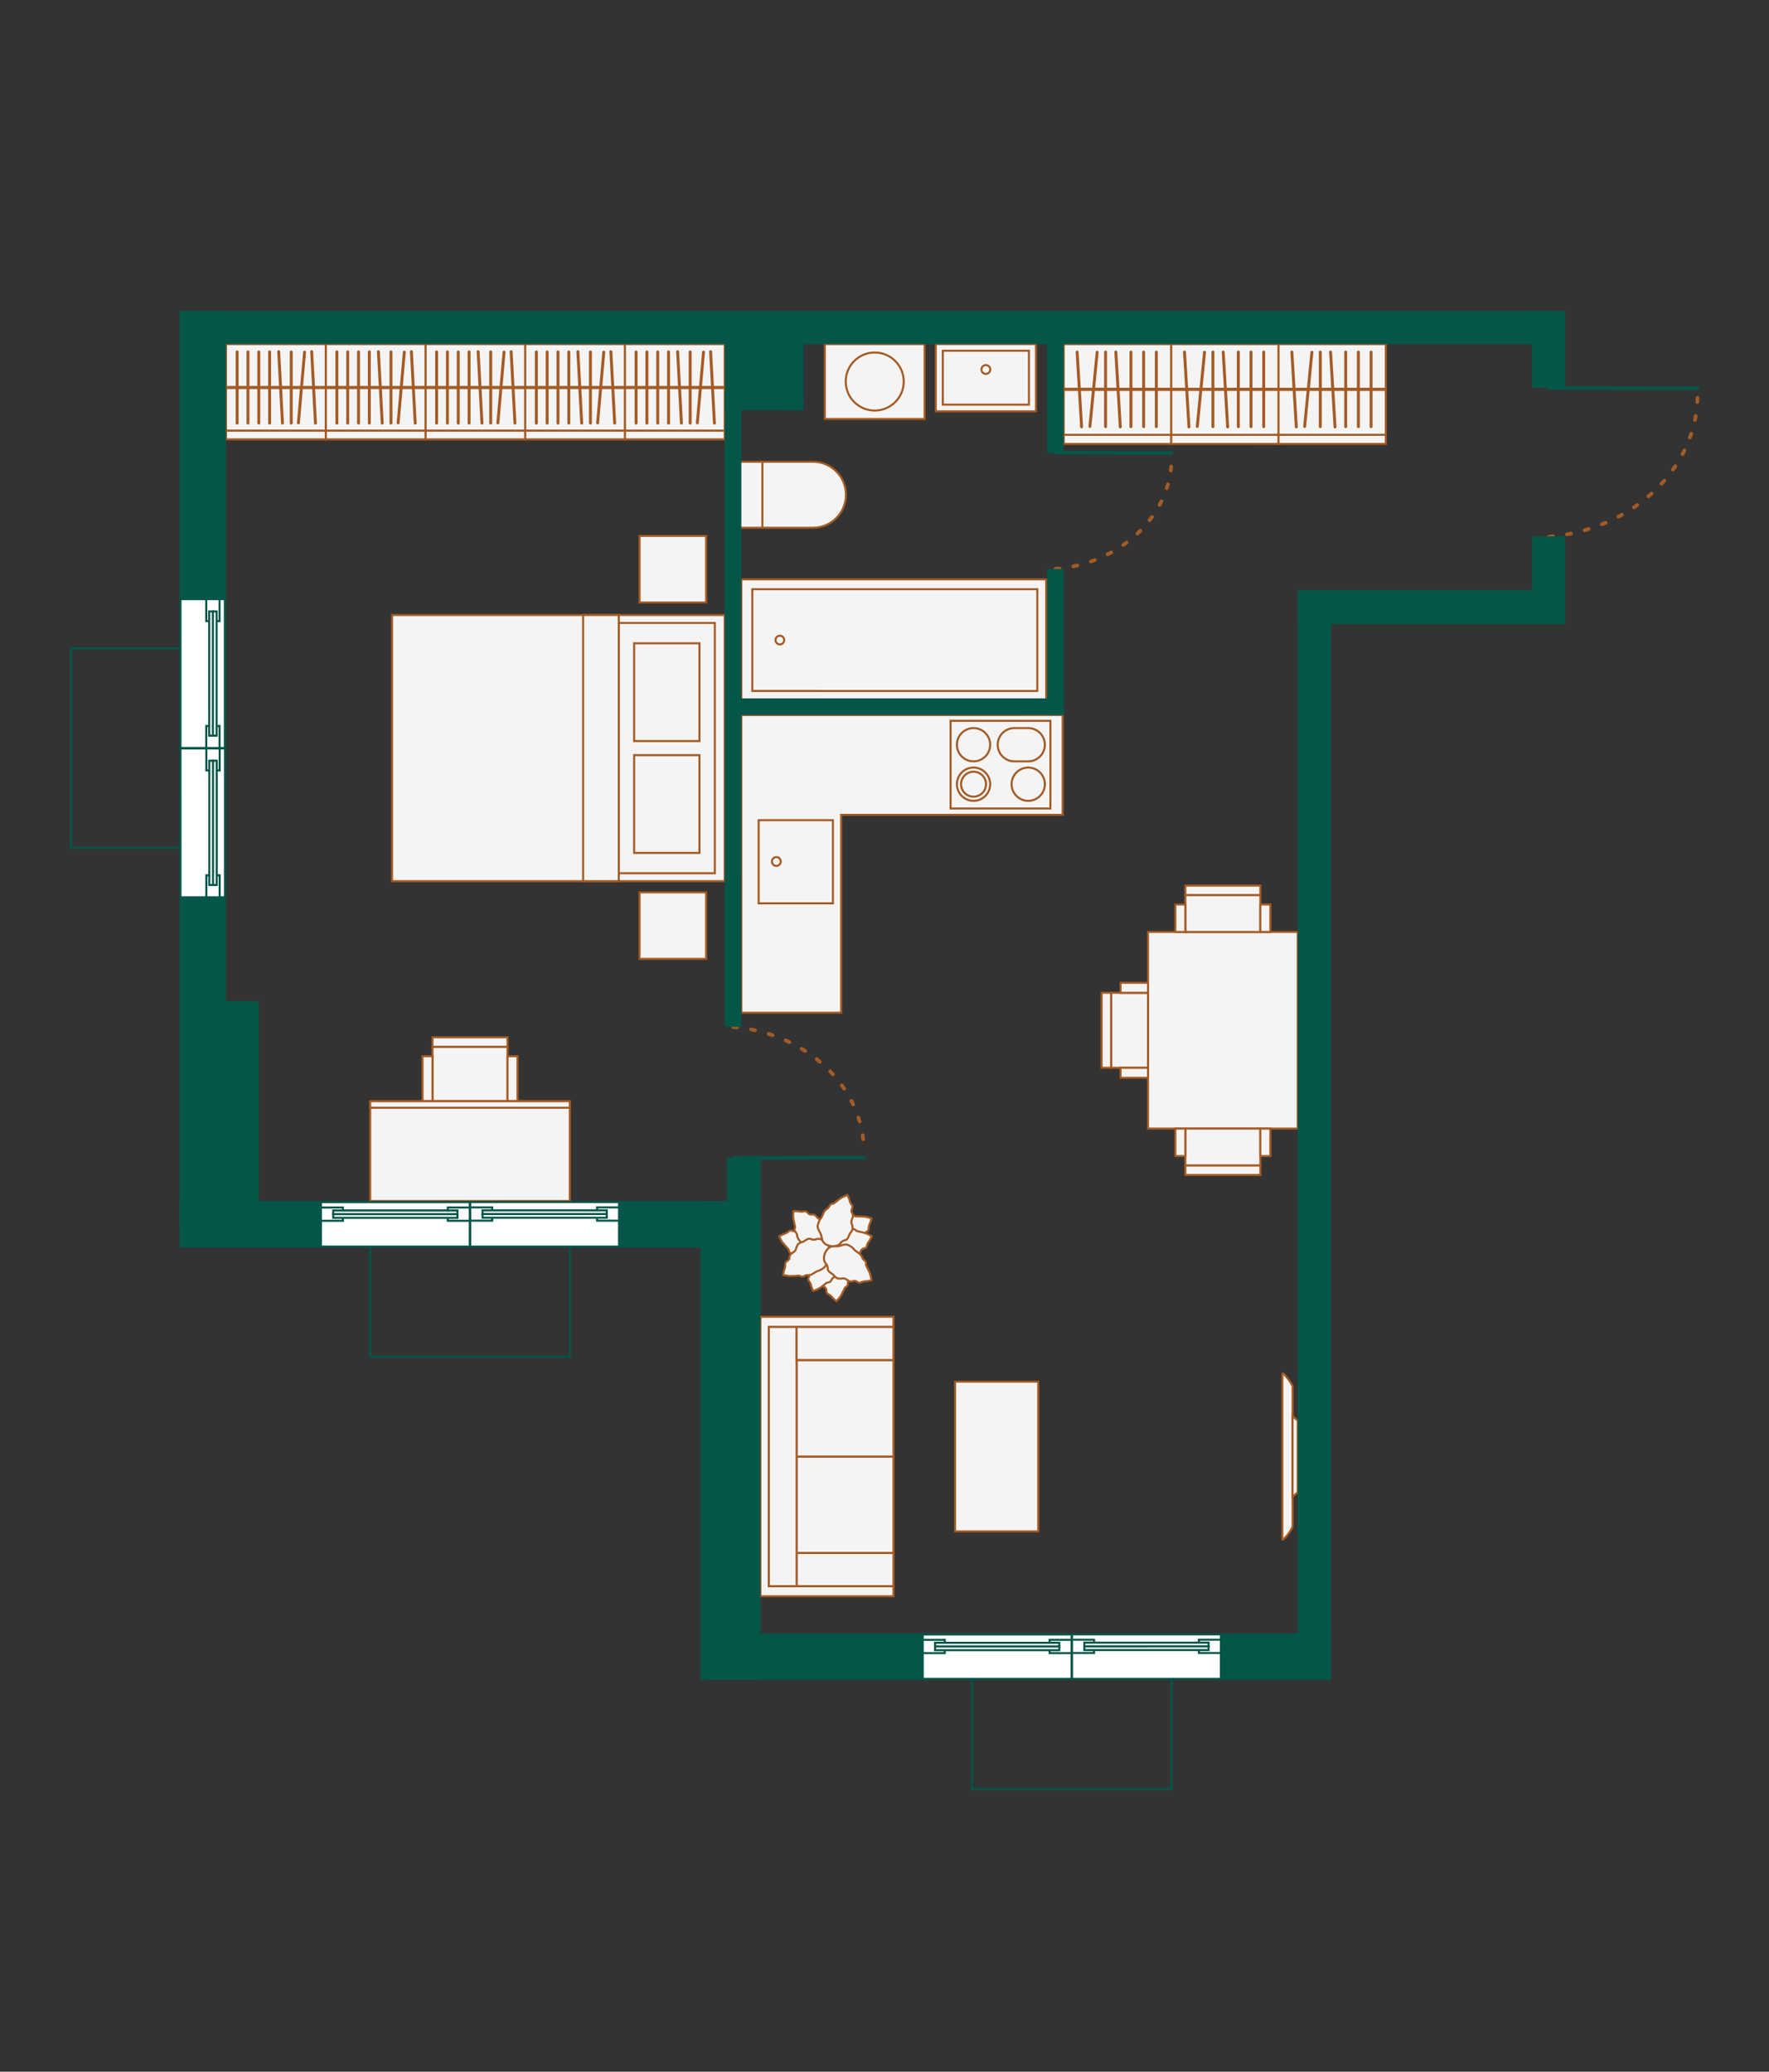 <?xml version="1.0" encoding="UTF-8"?>
<svg xmlns="http://www.w3.org/2000/svg" viewBox="0 0 760 890">
  <rect x="0" y="0" width="760" height="890" fill="#333333" stroke="none"/>
  <g style="isolation: isolate;">
    <g id="_мебель" data-name="мебель" style="mix-blend-mode: multiply;">
      <g>
        <rect x="318.498" y="248.904" width="130.96" height="51.755" transform="translate(767.953 549.567) rotate(-179.999)" style="fill: #f4f4f4; stroke: #a45b24; stroke-miterlimit: 10; stroke-width: .882px;"/>
        <g>
          <rect x="323.206" y="253.122" width="122.442" height="43.712" transform="translate(768.851 549.96) rotate(-179.999)" style="fill: #f4f4f4; stroke: #a45b24; stroke-miterlimit: 10; stroke-width: .882px;"/>
          <circle cx="335.047" cy="274.977" r="1.866" style="fill: #f4f4f4; stroke: #a45b24; stroke-miterlimit: 10; stroke-width: .882px;"/>
        </g>
      </g>
      <g>
        <path d="M363.444,212.544h0c-0,7.83-6.346,14.175-14.175,14.175l-32.284-0.0 0-28.35,32.284 0c7.83 0,14.175,6.35,14.175,14.175Z" style="fill: #f4f4f4; stroke: #a45b24; stroke-miterlimit: 10; stroke-width: .882px;"/>
        <line x1="327.538" y1="226.719" x2="327.538" y2="198.369" style="fill: #f4f4f4; stroke: #a45b24; stroke-miterlimit: 10; stroke-width: .882px;"/>
      </g>
      <g>
        <rect x="402.029" y="147.823" width="43.037" height="28.876" transform="translate(847.093 324.526) rotate(-179.999)" style="fill: #f4f4f4; stroke: #a45b24; stroke-miterlimit: 10; stroke-width: .882px;"/>
        <rect x="405.046" y="150.676" width="37.003" height="23.169" transform="translate(847.093 324.526) rotate(-179.999)" style="fill: #f4f4f4; stroke: #a45b24; stroke-miterlimit: 10; stroke-width: .882px;"/>
        <circle cx="423.547" cy="158.733" r="1.894" style="fill: #f4f4f4; stroke: #a45b24; stroke-miterlimit: 10; stroke-width: .882px;"/>
      </g>
      <g>
        <rect x="354.368" y="147.823" width="42.875" height="32.156" style="fill: #f4f4f4; stroke: #a45b24; stroke-miterlimit: 10; stroke-width: .882px;"/>
        <circle cx="375.806" cy="163.901" r="12.464" style="fill: #f4f4f4; stroke: #a45b24; stroke-miterlimit: 10; stroke-width: .882px;"/>
      </g>
      <g>
        <g>
          <rect x="549.25" y="147.831" width="46.127" height="38.977" style="fill: #f4f4f4; stroke: #a45b24; stroke-miterlimit: 10; stroke-width: .882px;"/>
          <rect x="570.364" y="165.693" width="3.898" height="46.127" transform="translate(761.116 -383.54) rotate(90.005)" style="fill: #f4f4f4; stroke: #a45b24; stroke-miterlimit: 10; stroke-width: .882px;"/>
        </g>
        <g>
          <rect x="503.123" y="147.828" width="46.127" height="38.977" style="fill: #f4f4f4; stroke: #a45b24; stroke-miterlimit: 10; stroke-width: .882px;"/>
          <rect x="524.237" y="165.69" width="3.898" height="46.127" transform="translate(714.983 -337.416) rotate(90.005)" style="fill: #f4f4f4; stroke: #a45b24; stroke-miterlimit: 10; stroke-width: .882px;"/>
        </g>
        <g>
          <rect x="456.995" y="147.825" width="46.127" height="38.977" style="fill: #f4f4f4; stroke: #a45b24; stroke-miterlimit: 10; stroke-width: .882px;"/>
          <rect x="478.109" y="165.687" width="3.898" height="46.127" transform="translate(668.848 -291.292) rotate(90.005)" style="fill: #f4f4f4; stroke: #a45b24; stroke-miterlimit: 10; stroke-width: .882px;"/>
        </g>
      </g>
      <polygon points="456.543 307.146 438.001 307.146 438.001 307.163 398.323 307.163 358.321 307.163 318.498 307.163 318.497 347.319 318.497 347.319 318.497 376.298 318.514 376.298 318.514 398.164 318.513 435.032 361.388 435.033 361.388 350.038 456.543 350.037 456.543 307.146" style="fill: #f4f4f4; stroke: #a45b24; stroke-miterlimit: 10; stroke-width: .882px;"/>
      <g>
        <rect x="325.93" y="352.338" width="31.906" height="35.729" style="fill: #f4f4f4; stroke: #a45b24; stroke-miterlimit: 10; stroke-width: .882px;"/>
        <circle cx="333.535" cy="370.089" r="1.894" style="fill: #f4f4f4; stroke: #a45b24; stroke-miterlimit: 10; stroke-width: .882px;"/>
      </g>
      <g>
        <rect x="408.397" y="309.656" width="42.875" height="37.663" style="fill: #f4f4f4; stroke: #a45b24; stroke-miterlimit: 10; stroke-width: .882px;"/>
        <g>
          <circle cx="441.748" cy="336.882" r="7.146" style="fill: #f4f4f4; stroke: #a45b24; stroke-miterlimit: 10; stroke-width: .882px;"/>
          <circle cx="418.253" cy="336.882" r="7.146" style="fill: #f4f4f4; stroke: #a45b24; stroke-miterlimit: 10; stroke-width: .882px;"/>
          <circle cx="418.253" cy="336.882" r="5.359" style="fill: #f4f4f4; stroke: #a45b24; stroke-miterlimit: 10; stroke-width: .882px;"/>
          <circle cx="418.254" cy="319.928" r="7.146" style="fill: #f4f4f4; stroke: #a45b24; stroke-miterlimit: 10; stroke-width: .882px;"/>
          <path d="M435.779,327.074l5.969 0c3.947 0,7.146-3.199,7.146-7.146 0-3.946-3.199-7.146-7.146-7.146l-5.969-0c-3.946-0-7.146,3.199-7.146,7.146-0,3.946,3.199,7.146,7.146,7.146Z" style="fill: #f4f4f4; stroke: #a45b24; stroke-miterlimit: 10; stroke-width: .882px;"/>
        </g>
      </g>
      <g>
        <rect x="493.203" y="400.363" width="64.312" height="84.48" transform="translate(1050.713 885.211) rotate(-179.999)" style="fill: #f4f4f4; stroke: #a45b24; stroke-miterlimit: 10; stroke-width: .882px;"/>
        <g>
          <rect x="509.248" y="384.498" width="32.223" height="15.865" style="fill: #f4f4f4; stroke: #a45b24; stroke-miterlimit: 10; stroke-width: .882px;"/>
          <rect x="509.248" y="380.436" width="32.223" height="4.061" style="fill: #f4f4f4; stroke: #a45b24; stroke-miterlimit: 10; stroke-width: .882px;"/>
          <rect x="504.96" y="388.559" width="4.287" height="11.804" style="fill: #f4f4f4; stroke: #a45b24; stroke-miterlimit: 10; stroke-width: .882px;"/>
          <rect x="541.471" y="388.559" width="4.287" height="11.804" style="fill: #f4f4f4; stroke: #a45b24; stroke-miterlimit: 10; stroke-width: .882px;"/>
        </g>
        <g>
          <rect x="509.247" y="484.843" width="32.223" height="15.865" transform="translate(1050.711 985.556) rotate(-179.999)" style="fill: #f4f4f4; stroke: #a45b24; stroke-miterlimit: 10; stroke-width: .882px;"/>
          <rect x="509.247" y="500.708" width="32.223" height="4.061" transform="translate(1050.711 1005.483) rotate(-179.999)" style="fill: #f4f4f4; stroke: #a45b24; stroke-miterlimit: 10; stroke-width: .882px;"/>
          <rect x="541.47" y="484.843" width="4.287" height="11.804" transform="translate(1087.222 981.495) rotate(-179.999)" style="fill: #f4f4f4; stroke: #a45b24; stroke-miterlimit: 10; stroke-width: .882px;"/>
          <rect x="504.959" y="484.843" width="4.287" height="11.804" transform="translate(1014.201 981.494) rotate(-179.999)" style="fill: #f4f4f4; stroke: #a45b24; stroke-miterlimit: 10; stroke-width: .882px;"/>
        </g>
        <g>
          <rect x="469.159" y="434.67" width="32.223" height="15.865" transform="translate(42.663 927.868) rotate(-89.999)" style="fill: #f4f4f4; stroke: #a45b24; stroke-miterlimit: 10; stroke-width: .882px;"/>
          <rect x="459.195" y="440.572" width="32.223" height="4.061" transform="translate(32.7 917.904) rotate(-89.999)" style="fill: #f4f4f4; stroke: #a45b24; stroke-miterlimit: 10; stroke-width: .882px;"/>
          <rect x="485.157" y="454.956" width="4.287" height="11.804" transform="translate(26.438 948.153) rotate(-89.999)" style="fill: #f4f4f4; stroke: #a45b24; stroke-miterlimit: 10; stroke-width: .882px;"/>
          <rect x="485.157" y="418.445" width="4.287" height="11.804" transform="translate(62.949 911.644) rotate(-89.999)" style="fill: #f4f4f4; stroke: #a45b24; stroke-miterlimit: 10; stroke-width: .882px;"/>
        </g>
      </g>
      <g>
        <g>
          <rect x="182.803" y="147.818" width="42.849" height="37.2" style="fill: #f4f4f4; stroke: #a45b24; stroke-miterlimit: 10; stroke-width: .882px;"/>
          <rect x="202.368" y="165.454" width="3.72" height="42.849" transform="translate(391.114 -17.342) rotate(90.002)" style="fill: #f4f4f4; stroke: #a45b24; stroke-miterlimit: 10; stroke-width: .882px;"/>
        </g>
        <g>
          <rect x="225.652" y="147.821" width="42.849" height="37.2" style="fill: #f4f4f4; stroke: #a45b24; stroke-miterlimit: 10; stroke-width: .882px;"/>
          <rect x="245.217" y="165.456" width="3.72" height="42.849" transform="translate(433.967 -60.189) rotate(90.002)" style="fill: #f4f4f4; stroke: #a45b24; stroke-miterlimit: 10; stroke-width: .882px;"/>
        </g>
        <g>
          <rect x="139.954" y="147.818" width="42.849" height="37.2" style="fill: #f4f4f4; stroke: #a45b24; stroke-miterlimit: 10; stroke-width: .882px;"/>
          <rect x="159.519" y="165.453" width="3.72" height="42.849" transform="translate(348.263 25.506) rotate(90.002)" style="fill: #f4f4f4; stroke: #a45b24; stroke-miterlimit: 10; stroke-width: .882px;"/>
        </g>
        <g>
          <rect x="97.105" y="147.818" width="42.849" height="37.2" style="fill: #f4f4f4; stroke: #a45b24; stroke-miterlimit: 10; stroke-width: .882px;"/>
          <rect x="116.67" y="165.453" width="3.72" height="42.849" transform="translate(305.412 68.355) rotate(90.002)" style="fill: #f4f4f4; stroke: #a45b24; stroke-miterlimit: 10; stroke-width: .882px;"/>
        </g>
      </g>
      <g>
        <rect x="268.502" y="147.822" width="42.849" height="37.2" style="fill: #f4f4f4; stroke: #a45b24; stroke-miterlimit: 10; stroke-width: .882px;"/>
        <rect x="288.067" y="165.458" width="3.72" height="42.849" transform="translate(476.82 -103.037) rotate(90.002)" style="fill: #f4f4f4; stroke: #a45b24; stroke-miterlimit: 10; stroke-width: .882px;"/>
      </g>
      <g>
        <g>
          <rect x="185.812" y="449.687" width="32.223" height="23.388" style="fill: #f4f4f4; stroke: #a45b24; stroke-miterlimit: 10; stroke-width: .882px;"/>
          <rect x="185.812" y="445.626" width="32.223" height="4.061" style="fill: #f4f4f4; stroke: #a45b24; stroke-miterlimit: 10; stroke-width: .882px;"/>
          <rect x="181.525" y="453.749" width="4.287" height="19.327" style="fill: #f4f4f4; stroke: #a45b24; stroke-miterlimit: 10; stroke-width: .882px;"/>
          <rect x="218.035" y="453.749" width="4.287" height="19.327" style="fill: #f4f4f4; stroke: #a45b24; stroke-miterlimit: 10; stroke-width: .882px;"/>
        </g>
        <g>
          <rect x="180.487" y="451.638" width="42.875" height="85.749" transform="translate(696.436 292.589) rotate(90)" style="fill: #f4f4f4; stroke: #a45b24; stroke-miterlimit: 10; stroke-width: .882px;"/>
          <rect x="200.523" y="431.601" width="2.801" height="85.749" transform="translate(-272.552 676.4) rotate(-90)" style="fill: #f4f4f4; stroke: #a45b24; stroke-miterlimit: 10; stroke-width: .882px;"/>
        </g>
      </g>
      <g>
        <rect x="182.729" y="249.918" width="114.33" height="142.915" transform="translate(561.27 81.482) rotate(90)" style="fill: #f4f4f4; stroke: #a45b24; stroke-miterlimit: 10; stroke-width: .882px;"/>
        <rect x="232.709" y="300.75" width="107.523" height="41.254" transform="translate(607.847 34.907) rotate(90)" style="fill: #f4f4f4; stroke: #a45b24; stroke-miterlimit: 10; stroke-width: .882px;"/>
        <rect x="201.015" y="313.714" width="114.332" height="15.325" transform="translate(579.558 63.197) rotate(90)" style="fill: #f4f4f4; stroke: #a45b24; stroke-miterlimit: 10; stroke-width: .882px;"/>
        <g>
          <rect x="265.474" y="331.364" width="41.993" height="28.074" transform="translate(631.871 58.931) rotate(90)" style="fill: #f4f4f4; stroke: #a45b24; stroke-miterlimit: 10; stroke-width: .882px;"/>
          <rect x="265.474" y="283.315" width="41.993" height="28.074" transform="translate(583.823 10.882) rotate(90)" style="fill: #f4f4f4; stroke: #a45b24; stroke-miterlimit: 10; stroke-width: .882px;"/>
        </g>
        <rect x="274.773" y="230.234" width="28.583" height="28.583" transform="translate(533.592 -44.538) rotate(90)" style="fill: #f4f4f4; stroke: #a45b24; stroke-miterlimit: 10; stroke-width: .882px;"/>
        <rect x="274.773" y="383.354" width="28.583" height="28.583" transform="translate(686.711 108.581) rotate(90)" style="fill: #f4f4f4; stroke: #a45b24; stroke-miterlimit: 10; stroke-width: .882px;"/>
      </g>
      <g>
        <path d="M555.322,595.758l-.001,59.901c-0,1.206-4.387,6.816-4.387,5.609l.001-71.12c0-1.206,4.387,4.403,4.387,5.609Z" style="fill: #f4f4f4; stroke: #a45b24; stroke-miterlimit: 10; stroke-width: .882px;"/>
        <polygon points="555.322 608.34 557.515 610.358 557.515 641.059 555.322 643.077 555.322 608.34" style="fill: #f4f4f4; stroke: #a45b24; stroke-miterlimit: 10; stroke-width: .882px;"/>
      </g>
      <rect x="396.027" y="607.844" width="64.312" height="35.729" transform="translate(-197.53 1053.885) rotate(-89.999)" style="fill: #f4f4f4; stroke: #a45b24; stroke-miterlimit: 10; stroke-width: .882px;"/>
      <g>
        <rect x="342.331" y="625.624" width="41.443" height="41.613" transform="translate(-283.381 1009.476) rotate(-89.999)" style="fill: #f4f4f4; stroke: #a45b24; stroke-miterlimit: 10; stroke-width: .882px;"/>
        <rect x="342.332" y="584.181" width="41.443" height="41.613" transform="translate(-241.938 968.034) rotate(-89.999)" style="fill: #f4f4f4; stroke: #a45b24; stroke-miterlimit: 10; stroke-width: .882px;"/>
        <rect x="355.907" y="653.491" width="14.292" height="41.613" transform="translate(-311.248 1037.343) rotate(-89.999)" style="fill: #f4f4f4; stroke: #a45b24; stroke-miterlimit: 10; stroke-width: .882px;"/>
        <rect x="330.283" y="569.974" width="11.964" height="111.469" style="fill: #f4f4f4; stroke: #a45b24; stroke-miterlimit: 10; stroke-width: .882px;"/>
        <rect x="355.908" y="556.313" width="14.292" height="41.613" transform="translate(-214.07 940.167) rotate(-89.999)" style="fill: #f4f4f4; stroke: #a45b24; stroke-miterlimit: 10; stroke-width: .882px;"/>
        <polygon points="330.282 685.73 383.858 685.731 383.859 681.443 330.282 681.443 330.283 569.974 383.86 569.974 383.86 565.687 326.694 565.686 326.694 567.83 326.694 569.974 326.693 681.443 326.693 685.73 330.282 685.73" style="fill: #f4f4f4; stroke: #a45b24; stroke-miterlimit: 10; stroke-width: .882px;"/>
      </g>
      <g>
        <line x1="521.1" y1="183.288" x2="521.103" y2="151.233" style="fill: #f4f4f4; stroke: #a45b24; stroke-linecap: round; stroke-linejoin: round; stroke-width: 1.26px;"/>
        <line x1="527.43" y1="183.4" x2="525.513" y2="151.234" style="fill: #f4f4f4; stroke: #a45b24; stroke-linecap: round; stroke-linejoin: round; stroke-width: 1.26px;"/>
        <line x1="532.007" y1="183.289" x2="532.01" y2="151.234" style="fill: #f4f4f4; stroke: #a45b24; stroke-linecap: round; stroke-linejoin: round; stroke-width: 1.26px;"/>
        <line x1="537.46" y1="183.289" x2="537.463" y2="151.235" style="fill: #f4f4f4; stroke: #a45b24; stroke-linecap: round; stroke-linejoin: round; stroke-width: 1.26px;"/>
        <line x1="542.913" y1="183.29" x2="542.916" y2="151.235" style="fill: #f4f4f4; stroke: #a45b24; stroke-linecap: round; stroke-linejoin: round; stroke-width: 1.26px;"/>
        <line x1="514.374" y1="183.196" x2="517.49" y2="151.325" style="fill: #f4f4f4; stroke: #a45b24; stroke-linecap: round; stroke-linejoin: round; stroke-width: 1.26px;"/>
        <line x1="510.799" y1="183.399" x2="508.882" y2="151.233" style="fill: #f4f4f4; stroke: #a45b24; stroke-linecap: round; stroke-linejoin: round; stroke-width: 1.26px;"/>
      </g>
      <g>
        <line x1="474.973" y1="183.285" x2="474.976" y2="151.23" style="fill: #f4f4f4; stroke: #a45b24; stroke-linecap: round; stroke-linejoin: round; stroke-width: 1.26px;"/>
        <line x1="481.302" y1="183.396" x2="479.386" y2="151.23" style="fill: #f4f4f4; stroke: #a45b24; stroke-linecap: round; stroke-linejoin: round; stroke-width: 1.26px;"/>
        <line x1="485.88" y1="183.286" x2="485.882" y2="151.231" style="fill: #f4f4f4; stroke: #a45b24; stroke-linecap: round; stroke-linejoin: round; stroke-width: 1.26px;"/>
        <line x1="491.333" y1="183.286" x2="491.335" y2="151.231" style="fill: #f4f4f4; stroke: #a45b24; stroke-linecap: round; stroke-linejoin: round; stroke-width: 1.26px;"/>
        <line x1="496.786" y1="183.286" x2="496.789" y2="151.232" style="fill: #f4f4f4; stroke: #a45b24; stroke-linecap: round; stroke-linejoin: round; stroke-width: 1.26px;"/>
        <line x1="468.247" y1="183.192" x2="471.363" y2="151.322" style="fill: #f4f4f4; stroke: #a45b24; stroke-linecap: round; stroke-linejoin: round; stroke-width: 1.26px;"/>
        <line x1="464.671" y1="183.395" x2="462.755" y2="151.229" style="fill: #f4f4f4; stroke: #a45b24; stroke-linecap: round; stroke-linejoin: round; stroke-width: 1.26px;"/>
      </g>
      <g>
        <line x1="567.228" y1="183.291" x2="567.23" y2="151.237" style="fill: #f4f4f4; stroke: #a45b24; stroke-linecap: round; stroke-linejoin: round; stroke-width: 1.26px;"/>
        <line x1="573.557" y1="183.403" x2="571.64" y2="151.237" style="fill: #f4f4f4; stroke: #a45b24; stroke-linecap: round; stroke-linejoin: round; stroke-width: 1.26px;"/>
        <line x1="578.134" y1="183.292" x2="578.137" y2="151.238" style="fill: #f4f4f4; stroke: #a45b24; stroke-linecap: round; stroke-linejoin: round; stroke-width: 1.26px;"/>
        <line x1="583.587" y1="183.293" x2="583.59" y2="151.238" style="fill: #f4f4f4; stroke: #a45b24; stroke-linecap: round; stroke-linejoin: round; stroke-width: 1.26px;"/>
        <line x1="589.041" y1="183.293" x2="589.043" y2="151.239" style="fill: #f4f4f4; stroke: #a45b24; stroke-linecap: round; stroke-linejoin: round; stroke-width: 1.26px;"/>
        <line x1="560.501" y1="183.199" x2="563.617" y2="151.329" style="fill: #f4f4f4; stroke: #a45b24; stroke-linecap: round; stroke-linejoin: round; stroke-width: 1.26px;"/>
        <line x1="556.926" y1="183.402" x2="555.009" y2="151.236" style="fill: #f4f4f4; stroke: #a45b24; stroke-linecap: round; stroke-linejoin: round; stroke-width: 1.26px;"/>
      </g>
      <g>
        <line x1="167.969" y1="151.174" x2="167.968" y2="181.768" style="fill: #f4f4f4; stroke: #a45b24; stroke-linecap: round; stroke-linejoin: round; stroke-width: 1.26px;"/>
        <line x1="162.576" y1="151.068" x2="164.21" y2="181.768" style="fill: #f4f4f4; stroke: #a45b24; stroke-linecap: round; stroke-linejoin: round; stroke-width: 1.26px;"/>
        <line x1="158.675" y1="151.174" x2="158.674" y2="181.767" style="fill: #f4f4f4; stroke: #a45b24; stroke-linecap: round; stroke-linejoin: round; stroke-width: 1.26px;"/>
        <line x1="154.029" y1="151.174" x2="154.027" y2="181.767" style="fill: #f4f4f4; stroke: #a45b24; stroke-linecap: round; stroke-linejoin: round; stroke-width: 1.26px;"/>
        <line x1="149.382" y1="151.174" x2="149.38" y2="181.767" style="fill: #f4f4f4; stroke: #a45b24; stroke-linecap: round; stroke-linejoin: round; stroke-width: 1.26px;"/>
        <line x1="144.735" y1="151.173" x2="144.734" y2="181.767" style="fill: #f4f4f4; stroke: #a45b24; stroke-linecap: round; stroke-linejoin: round; stroke-width: 1.26px;"/>
        <line x1="173.701" y1="151.262" x2="171.047" y2="181.68" style="fill: #f4f4f4; stroke: #a45b24; stroke-linecap: round; stroke-linejoin: round; stroke-width: 1.26px;"/>
        <line x1="176.748" y1="151.069" x2="178.382" y2="181.768" style="fill: #f4f4f4; stroke: #a45b24; stroke-linecap: round; stroke-linejoin: round; stroke-width: 1.26px;"/>
      </g>
      <g>
        <line x1="125.121" y1="151.174" x2="125.12" y2="181.768" style="fill: #f4f4f4; stroke: #a45b24; stroke-linecap: round; stroke-linejoin: round; stroke-width: 1.26px;"/>
        <line x1="119.728" y1="151.068" x2="121.362" y2="181.768" style="fill: #f4f4f4; stroke: #a45b24; stroke-linecap: round; stroke-linejoin: round; stroke-width: 1.26px;"/>
        <line x1="115.827" y1="151.174" x2="115.826" y2="181.767" style="fill: #f4f4f4; stroke: #a45b24; stroke-linecap: round; stroke-linejoin: round; stroke-width: 1.26px;"/>
        <line x1="111.181" y1="151.174" x2="111.179" y2="181.767" style="fill: #f4f4f4; stroke: #a45b24; stroke-linecap: round; stroke-linejoin: round; stroke-width: 1.26px;"/>
        <line x1="106.534" y1="151.174" x2="106.533" y2="181.767" style="fill: #f4f4f4; stroke: #a45b24; stroke-linecap: round; stroke-linejoin: round; stroke-width: 1.26px;"/>
        <line x1="101.887" y1="151.173" x2="101.886" y2="181.767" style="fill: #f4f4f4; stroke: #a45b24; stroke-linecap: round; stroke-linejoin: round; stroke-width: 1.26px;"/>
        <line x1="130.853" y1="151.262" x2="128.199" y2="181.68" style="fill: #f4f4f4; stroke: #a45b24; stroke-linecap: round; stroke-linejoin: round; stroke-width: 1.26px;"/>
        <line x1="133.9" y1="151.069" x2="135.534" y2="181.768" style="fill: #f4f4f4; stroke: #a45b24; stroke-linecap: round; stroke-linejoin: round; stroke-width: 1.26px;"/>
      </g>
      <g>
        <line x1="210.817" y1="151.176" x2="210.816" y2="181.769" style="fill: #f4f4f4; stroke: #a45b24; stroke-linecap: round; stroke-linejoin: round; stroke-width: 1.26px;"/>
        <line x1="205.424" y1="151.07" x2="207.058" y2="181.769" style="fill: #f4f4f4; stroke: #a45b24; stroke-linecap: round; stroke-linejoin: round; stroke-width: 1.26px;"/>
        <line x1="201.523" y1="151.176" x2="201.522" y2="181.769" style="fill: #f4f4f4; stroke: #a45b24; stroke-linecap: round; stroke-linejoin: round; stroke-width: 1.26px;"/>
        <line x1="196.876" y1="151.175" x2="196.875" y2="181.769" style="fill: #f4f4f4; stroke: #a45b24; stroke-linecap: round; stroke-linejoin: round; stroke-width: 1.26px;"/>
        <line x1="192.23" y1="151.175" x2="192.228" y2="181.768" style="fill: #f4f4f4; stroke: #a45b24; stroke-linecap: round; stroke-linejoin: round; stroke-width: 1.26px;"/>
        <line x1="187.583" y1="151.175" x2="187.582" y2="181.768" style="fill: #f4f4f4; stroke: #a45b24; stroke-linecap: round; stroke-linejoin: round; stroke-width: 1.26px;"/>
        <line x1="216.549" y1="151.264" x2="213.895" y2="181.682" style="fill: #f4f4f4; stroke: #a45b24; stroke-linecap: round; stroke-linejoin: round; stroke-width: 1.26px;"/>
        <line x1="219.596" y1="151.07" x2="221.23" y2="181.77" style="fill: #f4f4f4; stroke: #a45b24; stroke-linecap: round; stroke-linejoin: round; stroke-width: 1.26px;"/>
      </g>
      <g>
        <line x1="253.665" y1="151.177" x2="253.664" y2="181.771" style="fill: #f4f4f4; stroke: #a45b24; stroke-linecap: round; stroke-linejoin: round; stroke-width: 1.26px;"/>
        <line x1="248.272" y1="151.071" x2="249.906" y2="181.771" style="fill: #f4f4f4; stroke: #a45b24; stroke-linecap: round; stroke-linejoin: round; stroke-width: 1.26px;"/>
        <line x1="244.371" y1="151.177" x2="244.37" y2="181.77" style="fill: #f4f4f4; stroke: #a45b24; stroke-linecap: round; stroke-linejoin: round; stroke-width: 1.26px;"/>
        <line x1="239.724" y1="151.177" x2="239.723" y2="181.77" style="fill: #f4f4f4; stroke: #a45b24; stroke-linecap: round; stroke-linejoin: round; stroke-width: 1.26px;"/>
        <line x1="235.078" y1="151.177" x2="235.076" y2="181.77" style="fill: #f4f4f4; stroke: #a45b24; stroke-linecap: round; stroke-linejoin: round; stroke-width: 1.26px;"/>
        <line x1="230.431" y1="151.176" x2="230.429" y2="181.77" style="fill: #f4f4f4; stroke: #a45b24; stroke-linecap: round; stroke-linejoin: round; stroke-width: 1.26px;"/>
        <line x1="259.397" y1="151.265" x2="256.743" y2="181.683" style="fill: #f4f4f4; stroke: #a45b24; stroke-linecap: round; stroke-linejoin: round; stroke-width: 1.26px;"/>
        <line x1="262.443" y1="151.072" x2="264.078" y2="181.771" style="fill: #f4f4f4; stroke: #a45b24; stroke-linecap: round; stroke-linejoin: round; stroke-width: 1.26px;"/>
      </g>
      <g>
        <line x1="296.513" y1="151.179" x2="296.512" y2="181.772" style="fill: #f4f4f4; stroke: #a45b24; stroke-linecap: round; stroke-linejoin: round; stroke-width: 1.26px;"/>
        <line x1="291.12" y1="151.073" x2="292.754" y2="181.772" style="fill: #f4f4f4; stroke: #a45b24; stroke-linecap: round; stroke-linejoin: round; stroke-width: 1.26px;"/>
        <line x1="287.219" y1="151.179" x2="287.218" y2="181.772" style="fill: #f4f4f4; stroke: #a45b24; stroke-linecap: round; stroke-linejoin: round; stroke-width: 1.26px;"/>
        <line x1="282.572" y1="151.178" x2="282.571" y2="181.772" style="fill: #f4f4f4; stroke: #a45b24; stroke-linecap: round; stroke-linejoin: round; stroke-width: 1.26px;"/>
        <line x1="277.925" y1="151.178" x2="277.924" y2="181.771" style="fill: #f4f4f4; stroke: #a45b24; stroke-linecap: round; stroke-linejoin: round; stroke-width: 1.26px;"/>
        <line x1="273.279" y1="151.178" x2="273.277" y2="181.771" style="fill: #f4f4f4; stroke: #a45b24; stroke-linecap: round; stroke-linejoin: round; stroke-width: 1.26px;"/>
        <line x1="302.245" y1="151.267" x2="299.59" y2="181.685" style="fill: #f4f4f4; stroke: #a45b24; stroke-linecap: round; stroke-linejoin: round; stroke-width: 1.26px;"/>
        <line x1="305.291" y1="151.073" x2="306.926" y2="181.773" style="fill: #f4f4f4; stroke: #a45b24; stroke-linecap: round; stroke-linejoin: round; stroke-width: 1.26px;"/>
      </g>
      <g>
        <rect x="525.492" y="144.196" width="1.39" height="46.127" transform="translate(693.491 -358.913) rotate(90.005)" style="fill: #a45b24;"/>
        <rect x="479.365" y="144.193" width="1.39" height="46.127" transform="translate(647.357 -312.789) rotate(90.005)" style="fill: #a45b24;"/>
        <rect x="571.619" y="144.2" width="1.39" height="46.127" transform="translate(739.626 -405.037) rotate(90.005)" style="fill: #a45b24;"/>
      </g>
      <g>
        <rect x="160.712" y="145.046" width="1.327" height="42.848" transform="translate(-5.101 327.839) rotate(-89.998)" style="fill: #a45b24;"/>
        <rect x="117.865" y="145.046" width="1.327" height="42.848" transform="translate(-47.947 284.991) rotate(-89.998)" style="fill: #a45b24;"/>
        <rect x="203.56" y="145.048" width="1.327" height="42.848" transform="translate(37.744 370.689) rotate(-89.998)" style="fill: #a45b24;"/>
        <rect x="246.408" y="145.049" width="1.327" height="42.848" transform="translate(80.588 413.538) rotate(-89.998)" style="fill: #a45b24;"/>
        <rect x="289.256" y="145.051" width="1.327" height="42.848" transform="translate(123.433 456.387) rotate(-89.998)" style="fill: #a45b24;"/>
      </g>
    </g>
    <g id="_Планы" data-name="Планы">
      <rect x="312.604" y="142.998" width="31.332" height="26.692" transform="translate(484.614 -171.927) rotate(90)" style="fill: #045649;"/>
      <g>
        <polyline points="371.199 497.34 368.449 497.345 314.924 497.43" style="fill: none; stroke: #045649; stroke-linecap: round; stroke-miterlimit: 22.926; stroke-width: 1.5px;"/>
        <path d="M314.925,441.154c31.399,2.523,56.104,25.557,56.27,53.585" style="fill: none; stroke: #a45b24; stroke-dasharray: 1.737 6.08; stroke-linecap: round; stroke-linejoin: round; stroke-width: 1.604px;"/>
      </g>
      <g>
        <polyline points="503.359 194.548 500.919 194.544 453.424 194.468" style="fill: none; stroke: #045649; stroke-linecap: round; stroke-miterlimit: 22.926; stroke-width: 1.5px;"/>
        <path d="M453.424,244.403c27.862-2.238,49.783-22.677,49.931-47.547" style="fill: none; stroke: #a45b24; stroke-dasharray: 1.737 6.08; stroke-linecap: round; stroke-linejoin: round; stroke-width: 1.604px;"/>
      </g>
      <g>
        <polyline points="729.315 166.804 726.194 166.799 665.461 166.702" style="fill: none; stroke: #045649; stroke-linecap: round; stroke-miterlimit: 22.926; stroke-width: 1.5px;"/>
        <path d="M665.461,230.555c35.627-2.862,63.659-28.998,63.848-60.8" style="fill: none; stroke: #a45b24; stroke-dasharray: 1.737 6.08; stroke-linecap: round; stroke-linejoin: round; stroke-width: 1.604px;"/>
      </g>
      <rect x="311.352" y="169.038" width="33.837" height="7.146" transform="translate(656.541 345.222) rotate(180)" style="fill: #045649;"/>
      <rect x="167.504" y="290.16" width="294.842" height="7.146" transform="translate(608.658 -21.192) rotate(90)" style="fill: #045649;"/>
      <rect x="429.346" y="166.817" width="48.156" height="7.146" transform="translate(623.814 -283.034) rotate(90)" style="fill: #045649;"/>
      <rect x="422.044" y="272.21" width="62.76" height="7.146" transform="translate(729.207 -177.641) rotate(90)" style="fill: #045649;"/>
      <rect x="314.925" y="300.017" width="142.072" height="7.146" style="fill: #045649;"/>
      <rect x="326.68" y="157.675" width="29.872" height="7.146" transform="translate(502.864 -180.368) rotate(90)" style="fill: #045649;"/>
      <rect x="607.667" y="203.355" width="14.639" height="114.942" transform="translate(354.161 875.812) rotate(-90)" style="fill: #045649;"/>
      <rect x="333.921" y="477.1" width="461.48" height="14.292" transform="translate(1048.907 -80.415) rotate(90)" style="fill: #045649;"/>
      <rect x="96.502" y="430.059" width="14.639" height="89.114" transform="translate(207.644 949.231) rotate(180)" style="fill: #045649;"/>
      <rect x="308.465" y="501.277" width="22.165" height="14.292" transform="translate(827.97 188.876) rotate(90)" style="fill: #045649;"/>
      <rect x="82.668" y="133.531" width="582.644" height="14.292" transform="translate(747.98 281.354) rotate(180)" style="fill: #045649;"/>
      <rect x="648.801" y="142.896" width="33.021" height="14.292" transform="translate(815.354 -515.27) rotate(90)" style="fill: #045649;"/>
      <rect x="651.736" y="236.82" width="27.152" height="14.292" transform="translate(909.278 -421.346) rotate(90)" style="fill: #045649;"/>
      <rect x="210.964" y="605.954" width="205.733" height="25.725" transform="translate(-304.985 932.647) rotate(-90)" style="fill: #045649;"/>
      <rect x="-109.123" y="319.75" width="392.446" height="20.008" transform="translate(-242.655 416.854) rotate(-90)" style="fill: #045649;"/>
      <rect x="304.917" y="701.674" width="266.89" height="20.008" transform="translate(876.724 1423.357) rotate(180)" style="fill: #045649;"/>
      <rect x="77.096" y="515.95" width="236.735" height="20.008" transform="translate(390.927 1051.908) rotate(180)" style="fill: #045649;"/>
      <g>
        <g>
          <g>
            <polygon points="460.571 702.116 524.501 702.115 524.509 721.238 460.571 721.241 460.571 702.116" style="fill: #fff;"/>
            <path d="M524.06,702.557l.008,18.241-63.056.003-0-18.243,63.048-0M524.942,701.674l-64.812 0.0 0,20.008,64.821-.003-.009-20.005h0Z" style="fill: #045649;"/>
          </g>
          <g>
            <rect x="515.069" y="704.406" width="9.441" height="5.71" style="fill: #fff;"/>
            <path d="M524.069,704.847v4.828h-8.558v-4.828h8.558M524.951,703.965h-10.323v6.593h10.323v-6.593h0Z" style="fill: #045649;"/>
          </g>
          <g>
            <rect x="460.571" y="704.406" width="9.441" height="5.71" style="fill: #fff;"/>
            <path d="M469.57,704.847v4.828h-8.558v-4.828h8.558M470.453,703.965h-10.323v6.593h10.323v-6.593h0Z" style="fill: #045649;"/>
          </g>
          <g>
            <rect x="465.849" y="705.672" width="53.384" height="3.179" style="fill: #fff;"/>
            <path d="M518.791,706.113v2.297h-52.501v-2.297h52.501M519.673,705.23h-54.265v4.061h54.265v-4.061h0Z" style="fill: #045649;"/>
          </g>
          <line x1="465.408" y1="707.263" x2="519.673" y2="707.259" style="fill: none; stroke: #045649; stroke-miterlimit: 10; stroke-width: .882px;"/>
        </g>
        <g>
          <g>
            <polygon points="396.433 702.163 460.364 702.163 460.372 721.238 396.433 721.241 396.433 702.163" style="fill: #fff;"/>
            <path d="M459.923,702.604l.008,18.193-63.056.003-0-18.196,63.048-0M460.805,701.721l-64.812 0.0 0,19.961,64.821-.003-.009-19.958h0Z" style="fill: #045649;"/>
          </g>
          <g>
            <rect x="450.932" y="704.453" width="9.441" height="5.71" style="fill: #fff;"/>
            <path d="M459.931,704.894v4.828h-8.558v-4.828h8.558M460.813,704.012h-10.323v6.593h10.323v-6.593h0Z" style="fill: #045649;"/>
          </g>
          <g>
            <rect x="396.433" y="704.453" width="9.441" height="5.71" style="fill: #fff;"/>
            <path d="M405.433,704.894v4.828h-8.558v-4.828h8.558M406.315,704.012h-10.323v6.593h10.323v-6.593h0Z" style="fill: #045649;"/>
          </g>
          <g>
            <rect x="401.711" y="705.719" width="53.384" height="3.179" style="fill: #fff;"/>
            <path d="M454.653,706.16v2.297h-52.501v-2.297h52.501M455.536,705.277h-54.265v4.061h54.265v-4.061h0Z" style="fill: #045649;"/>
          </g>
          <line x1="401.27" y1="707.311" x2="455.536" y2="707.306" style="fill: none; stroke: #045649; stroke-miterlimit: 10; stroke-width: .882px;"/>
        </g>
      </g>
      <g>
        <g>
          <g>
            <polygon points="202.023 516.392 265.954 516.392 265.962 535.514 202.023 535.517 202.023 516.392" style="fill: #fff;"/>
            <path d="M265.512,516.832l.008,18.241-63.056.003-0-18.243,63.048-0M266.394,515.95l-64.812 0.0 0,20.008,64.821-.003-.009-20.005h0Z" style="fill: #045649;"/>
          </g>
          <g>
            <rect x="256.521" y="518.682" width="9.441" height="5.71" style="fill: #fff;"/>
            <path d="M265.521,519.122v4.828h-8.558v-4.828h8.558M266.403,518.24h-10.323v6.593h10.323v-6.593h0Z" style="fill: #045649;"/>
          </g>
          <g>
            <rect x="202.023" y="518.682" width="9.441" height="5.71" style="fill: #fff;"/>
            <path d="M211.023,519.122v4.828h-8.558v-4.828h8.558M211.905,518.24h-10.323v6.593h10.323v-6.593h0Z" style="fill: #045649;"/>
          </g>
          <g>
            <rect x="207.301" y="519.947" width="53.384" height="3.179" style="fill: #fff;"/>
            <path d="M260.243,520.388v2.297h-52.501v-2.297h52.501M261.125,519.506h-54.265v4.061h54.265v-4.061h0Z" style="fill: #045649;"/>
          </g>
          <line x1="206.86" y1="521.539" x2="261.125" y2="521.534" style="fill: none; stroke: #045649; stroke-miterlimit: 10; stroke-width: .882px;"/>
        </g>
        <g>
          <g>
            <polygon points="137.886 516.438 201.816 516.438 201.824 535.514 137.886 535.517 137.886 516.438" style="fill: #fff;"/>
            <path d="M201.375,516.879l.008,18.193-63.056.003-0-18.196,63.048-0M202.257,515.997l-64.812 0.0 0,19.961,64.821-.003-.009-19.958h0Z" style="fill: #045649;"/>
          </g>
          <g>
            <rect x="192.384" y="518.729" width="9.441" height="5.71" style="fill: #fff;"/>
            <path d="M201.383,519.17v4.828h-8.558v-4.828h8.558M202.266,518.287h-10.323v6.593h10.323v-6.593h0Z" style="fill: #045649;"/>
          </g>
          <g>
            <rect x="137.886" y="518.729" width="9.441" height="5.71" style="fill: #fff;"/>
            <path d="M146.885,519.17v4.828h-8.558v-4.828h8.558M147.767,518.287h-10.323v6.593h10.323v-6.593h0Z" style="fill: #045649;"/>
          </g>
          <g>
            <rect x="143.164" y="519.994" width="53.383" height="3.179" style="fill: #fff;"/>
            <path d="M196.106,520.435v2.297h-52.501v-2.297h52.501M196.988,519.553h-54.265v4.061h54.265v-4.061h0Z" style="fill: #045649;"/>
          </g>
          <line x1="142.722" y1="521.586" x2="196.988" y2="521.581" style="fill: none; stroke: #045649; stroke-miterlimit: 10; stroke-width: .882px;"/>
        </g>
      </g>
      <g>
        <g>
          <g>
            <polygon points="77.534 321.526 96.66 321.526 96.66 385.457 77.537 385.465 77.534 321.526" style="fill: #fff;"/>
            <path d="M96.218,321.968l0,63.048-18.241.008-.003-63.056,18.243-0M97.101,321.086l-20.008 0.0.003,64.821,20.005-.009-0-64.812h0Z" style="fill: #045649;"/>
          </g>
          <g>
            <rect x="88.659" y="376.025" width="5.711" height="9.441" style="fill: #fff;"/>
            <path d="M93.928,376.466v8.558h-4.828v-8.558h4.828M94.811,375.584h-6.593v10.323h6.593v-10.323h0Z" style="fill: #045649;"/>
          </g>
          <g>
            <rect x="88.659" y="321.526" width="5.711" height="9.441" style="fill: #fff;"/>
            <path d="M93.928,321.968v8.558h-4.828v-8.558h4.828M94.811,321.086h-6.593v10.323h6.593v-10.323h0Z" style="fill: #045649;"/>
          </g>
          <g>
            <rect x="89.924" y="326.804" width="3.18" height="53.384" style="fill: #fff;"/>
            <path d="M92.663,327.246v52.501h-2.297v-52.501h2.297M93.545,326.363h-4.061v54.265h4.061v-54.265h0Z" style="fill: #045649;"/>
          </g>
          <line x1="91.512" y1="326.363" x2="91.517" y2="380.629" style="fill: none; stroke: #045649; stroke-miterlimit: 10; stroke-width: .882px;"/>
        </g>
        <g>
          <g>
            <polygon points="77.534 257.389 96.613 257.389 96.613 321.319 77.537 321.328 77.534 257.389" style="fill: #fff;"/>
            <path d="M96.171,257.83l0,63.048-18.193.008-.003-63.056,18.196-0M97.054,256.948l-19.961 0.0.003,64.821,19.958-.009-0-64.812h0Z" style="fill: #045649;"/>
          </g>
          <g>
            <rect x="88.611" y="311.887" width="5.711" height="9.441" style="fill: #fff;"/>
            <path d="M93.881,312.329v8.558h-4.828v-8.558h4.828M94.763,311.446h-6.593v10.323h6.593v-10.323h0Z" style="fill: #045649;"/>
          </g>
          <g>
            <rect x="88.611" y="257.389" width="5.711" height="9.441" style="fill: #fff;"/>
            <path d="M93.881,257.83v8.558h-4.828v-8.558h4.828M94.763,256.948h-6.593v10.323h6.593v-10.323h0Z" style="fill: #045649;"/>
          </g>
          <g>
            <rect x="89.877" y="262.667" width="3.179" height="53.383" style="fill: #fff;"/>
            <path d="M92.615,263.108v52.501h-2.297v-52.501h2.297M93.498,262.226h-4.061v54.265h4.061v-54.265h0Z" style="fill: #045649;"/>
          </g>
          <line x1="91.465" y1="262.226" x2="91.469" y2="316.491" style="fill: none; stroke: #045649; stroke-miterlimit: 10; stroke-width: .882px;"/>
        </g>
      </g>
      <polyline points="159.05 535.958 159.049 582.879 244.798 582.88 244.799 536.223" style="fill: none; stroke: #045649; stroke-miterlimit: 10; stroke-width: .882px;"/>
      <polyline points="417.597 721.682 417.597 768.604 503.346 768.604 503.346 721.68" style="fill: none; stroke: #045649; stroke-miterlimit: 10; stroke-width: .882px;"/>
      <polyline points="77.422 278.553 30.501 278.553 30.501 364.302 77.158 364.302" style="fill: none; stroke: #045649; stroke-miterlimit: 10; stroke-width: .882px;"/>
      <g style="mix-blend-mode: multiply;">
        <g>
          <path d="M374.408,523.399s-.19,1.084-.65,2.177c-.444,1.055-.575,1.548-.564,2.235s-.345,1.1-.937,1.377-1.092.717-1.145,1.387-.292,1.351-1.072,1.759c-.788.412-1.621.866-1.881,1.545s-.705,1.887-1.373,2.314-1.044.548-1.534.621c-.531.079-1.086.417-1.574.689s-1.422.795-2.255.354-1.566-.511-2.388-.265c-.822.246-1.56.072-2.629-.504-1.069-.576-1.781-1.564-2.235-2.377s-.765-1.902-.389-2.966,1.181-2.01,1.331-3.268c.15-1.257.439-2.402,1.268-3.077.866-.706,2.132-1.325,2.651-1.349s1.968-.784,2.658-1.17,1.645-.493,2.192-.372.977-.066,1.672-.348,1.076-.175,1.592.177.674.157,1.95.244,1.646-.013,2.505.093c.859.106,2.805.725,2.805.725Z" style="fill: #f4f4f4; stroke: #a45b24; stroke-linejoin: round; stroke-width: .882px;"/>
          <path d="M359.355,558.976s-.899-.635-1.691-1.517c-.764-.852-1.154-1.181-1.781-1.464s-.847-.782-.845-1.435-.182-1.294-.765-1.627-1.097-.841-1.133-1.72c-.036-.889-.091-1.836-.594-2.361s-1.406-1.443-1.507-2.23-.05-1.178.093-1.652c.155-.514.087-1.16.048-1.718s-.112-1.626.643-2.191,1.131-1.198,1.259-2.047c.128-.849.601-1.441,1.578-2.162s2.175-.943,3.104-1.007c.929-.064,2.047.12,2.848.915.801.795,1.314,1.926,2.387,2.599s1.984,1.422,2.241,2.461c.268,1.085.289,2.493.088,2.974s-.131,2.114-.077,2.904c.054.79-.257,1.698-.599,2.141-.343.444-.357.911-.399,1.661s-.301,1.047-.84,1.364-.429.543-1.053,1.659-.691,1.494-1.154,2.226c-.463.732-1.853,2.227-1.853,2.227Z" style="fill: #f4f4f4; stroke: #a45b24; stroke-linejoin: round; stroke-width: .882px;"/>
          <path d="M334.738,531.126s.923-.601,2.035-1.01c1.074-.395,1.524-.636,2.019-1.113s1.04-.498,1.646-.255,1.27.309,1.795-.109,1.187-.708,2.017-.417c.839.295,1.739.594,2.414.321s1.861-.773,2.629-.575,1.113.389,1.501.697c.42.334,1.046.51,1.578.68s1.552.497,1.798,1.407c.246.91.695,1.494,1.436,1.927.741.433,1.117,1.091,1.425,2.265s.072,2.37-.212,3.256-.868,1.857-1.903,2.308-2.275.509-3.297,1.257c-1.022.748-2.055,1.318-3.115,1.173-1.107-.152-2.423-.654-2.796-1.017s-1.916-.903-2.67-1.145c-.754-.242-1.482-.866-1.768-1.349s-.715-.669-1.395-.985-.862-.667-.957-1.284-.346-.6-1.152-1.591-1.133-1.194-1.642-1.895-1.384-2.546-1.384-2.546Z" style="fill: #f4f4f4; stroke: #a45b24; stroke-linejoin: round; stroke-width: .882px;"/>
        </g>
        <g>
          <path d="M374.554,531.09s-.413,1.02-1.091,1.992c-.655.938-.886,1.393-1.02,2.068s-.568,1.003-1.205,1.15-1.218.473-1.41,1.116-.568,1.26-1.416,1.495c-.857.238-1.766.508-2.163,1.117s-1.085,1.698-1.827,1.975-1.136.317-1.63.286c-.535-.034-1.149.18-1.683.344-.534.164-1.557.48-2.28-.126s-1.424-.828-2.28-.759-1.54-.256-2.465-1.043c-.924-.787-1.414-1.903-1.688-2.793-.274-.89-.35-2.02.241-2.981s1.576-1.718,1.986-2.917c.411-1.198.932-2.256,1.885-2.743.995-.509,2.362-.85,2.875-.764s2.088-.355,2.845-.588,1.711-.137,2.221.095.969.14,1.708.01,1.088.055,1.52.506.626.294,1.855.647c1.229.352,1.612.332,2.43.616s2.591,1.297,2.591,1.297Z" style="fill: #f4f4f4; stroke: #a45b24; stroke-linejoin: round; stroke-width: .882px;"/>
          <path d="M349.376,554.599s-.524-.968-.841-2.11c-.307-1.102-.51-1.571-.945-2.103s-.412-1.077-.12-1.661.411-1.24.037-1.798-.609-1.241-.251-2.044c.362-.812.733-1.685.516-2.379s-.619-1.918-.36-2.667.479-1.078.817-1.439c.367-.391.593-1.001.806-1.517s.622-1.506,1.549-1.677,1.545-.571,2.037-1.274,1.179-1.024,2.374-1.236,2.368.121,3.228.477,1.78,1.016,2.145,2.084c.365,1.068.322,2.309.984,3.389s1.146,2.156.915,3.2c-.241,1.091-.849,2.362-1.242,2.704s-1.056,1.836-1.358,2.568-.984,1.407-1.488,1.652-.725.658-1.095,1.311c-.37.653-.735.805-1.358.85s-.626.296-1.68,1.019c-1.054.723-1.282,1.032-2.022,1.482s-2.65,1.172-2.65,1.172Z" style="fill: #f4f4f4; stroke: #a45b24; stroke-linejoin: round; stroke-width: .882px;"/>
          <path d="M340.819,520.268s1.099-.073,2.269.114c1.13.18,1.64.19,2.305.016.665-.174,1.15.074,1.56.582s.957.89,1.619.782,1.382-.038,1.963.623c.588.667,1.227,1.368,1.949,1.46s2.001.236,2.574.783.781.884.968,1.342c.203.497.663.956,1.044,1.365s1.111,1.192.88,2.107-.124,1.643.311,2.383.441,1.498.136,2.673c-.305,1.175-1.096,2.102-1.777,2.737s-1.665,1.196-2.788,1.083c-1.123-.113-2.234-.669-3.491-.516s-2.437.145-3.291-.5c-.892-.674-1.794-1.755-1.941-2.254s-1.23-1.725-1.769-2.304-.87-1.48-.883-2.041-.296-.933-.736-1.541-.426-1.003-.207-1.589-.008-.692-.227-1.952-.404-1.596-.506-2.456.037-2.897.037-2.897Z" style="fill: #f4f4f4; stroke: #a45b24; stroke-linejoin: round; stroke-width: .882px;"/>
        </g>
        <g>
          <path d="M336.469,547.687s.106-1.096.48-2.22c.361-1.086.453-1.588.389-2.272s.259-1.123.828-1.445,1.034-.8,1.034-1.471.187-1.369.932-1.836c.754-.472,1.549-.989,1.756-1.686s.557-1.936,1.19-2.414.999-.627,1.481-.738c.523-.12,1.051-.5,1.516-.809s1.357-.903,2.221-.528,1.601.389,2.402.08c.801-.309,1.55-.192,2.66.299,1.11.492,1.897,1.422,2.413,2.197s.91,1.837.617,2.927-1.022,2.096-1.074,3.361c-.053,1.265-.252,2.428-1.027,3.166-.809.771-2.023,1.486-2.539,1.551s-1.901.934-2.56,1.373-1.602.618-2.157.54-.969.141-1.64.476-1.059.257-1.601-.053-.684-.104-1.963-.092-1.64.141-2.505.101-2.853-.506-2.853-.506Z" style="fill: #f4f4f4; stroke: #a45b24; stroke-linejoin: round; stroke-width: .882px;"/>
          <path d="M364.058,513.349s.536.961.869,2.099c.321,1.098.531,1.564.973,2.09s.426,1.071.142,1.66-.395,1.246-.013,1.798.626,1.232.278,2.041c-.351.817-.711,1.695-.485,2.386s.644,1.909.395,2.662-.464,1.084-.798,1.45c-.362.396-.58,1.009-.786,1.528s-.602,1.514-1.527,1.698c-.925.184-1.538.591-2.02,1.301-.483.71-1.165,1.04-2.357,1.267s-2.369-.09-3.234-.434-1.794-.993-2.173-2.056c-.379-1.063-.352-2.305-1.029-3.375-.677-1.071-1.175-2.14-.957-3.188.227-1.094.818-2.373,1.206-2.72s1.032-1.85,1.324-2.585.965-1.42,1.466-1.672.716-.667,1.078-1.325.724-.814,1.347-.867.622-.304,1.666-1.041c1.044-.737,1.269-1.049,2.002-1.509.734-.46,2.634-1.207,2.634-1.207Z" style="fill: #f4f4f4; stroke: #a45b24; stroke-linejoin: round; stroke-width: .882px;"/>
          <path d="M374.424,549.961s-1.051.327-2.233.419c-1.141.088-1.639.198-2.245.522-.606.324-1.136.196-1.653-.202s-1.138-.643-1.757-.383-1.335.359-2.054-.148c-.727-.512-1.512-1.044-2.235-.965-.723.079-2.001.237-2.686-.161-.685-.399-.966-.677-1.254-1.079-.313-.436-.868-.775-1.333-1.084s-1.358-.9-1.347-1.843-.262-1.626-.858-2.245-.778-1.354-.755-2.568.575-2.3,1.09-3.076c.515-.776,1.341-1.551,2.459-1.703s2.328.129,3.515-.313c1.187-.442,2.336-.709,3.317-.281,1.024.447,2.154,1.288,2.414,1.739s1.598,1.39,2.258,1.828,1.191,1.237,1.334,1.779.506.838,1.075,1.327.648.876.572,1.496.17.671.676,1.845.765,1.457,1.064,2.27.64,2.826.64,2.826Z" style="fill: #f4f4f4; stroke: #a45b24; stroke-linejoin: round; stroke-width: .882px;"/>
        </g>
      </g>
    </g>
  </g>
</svg>